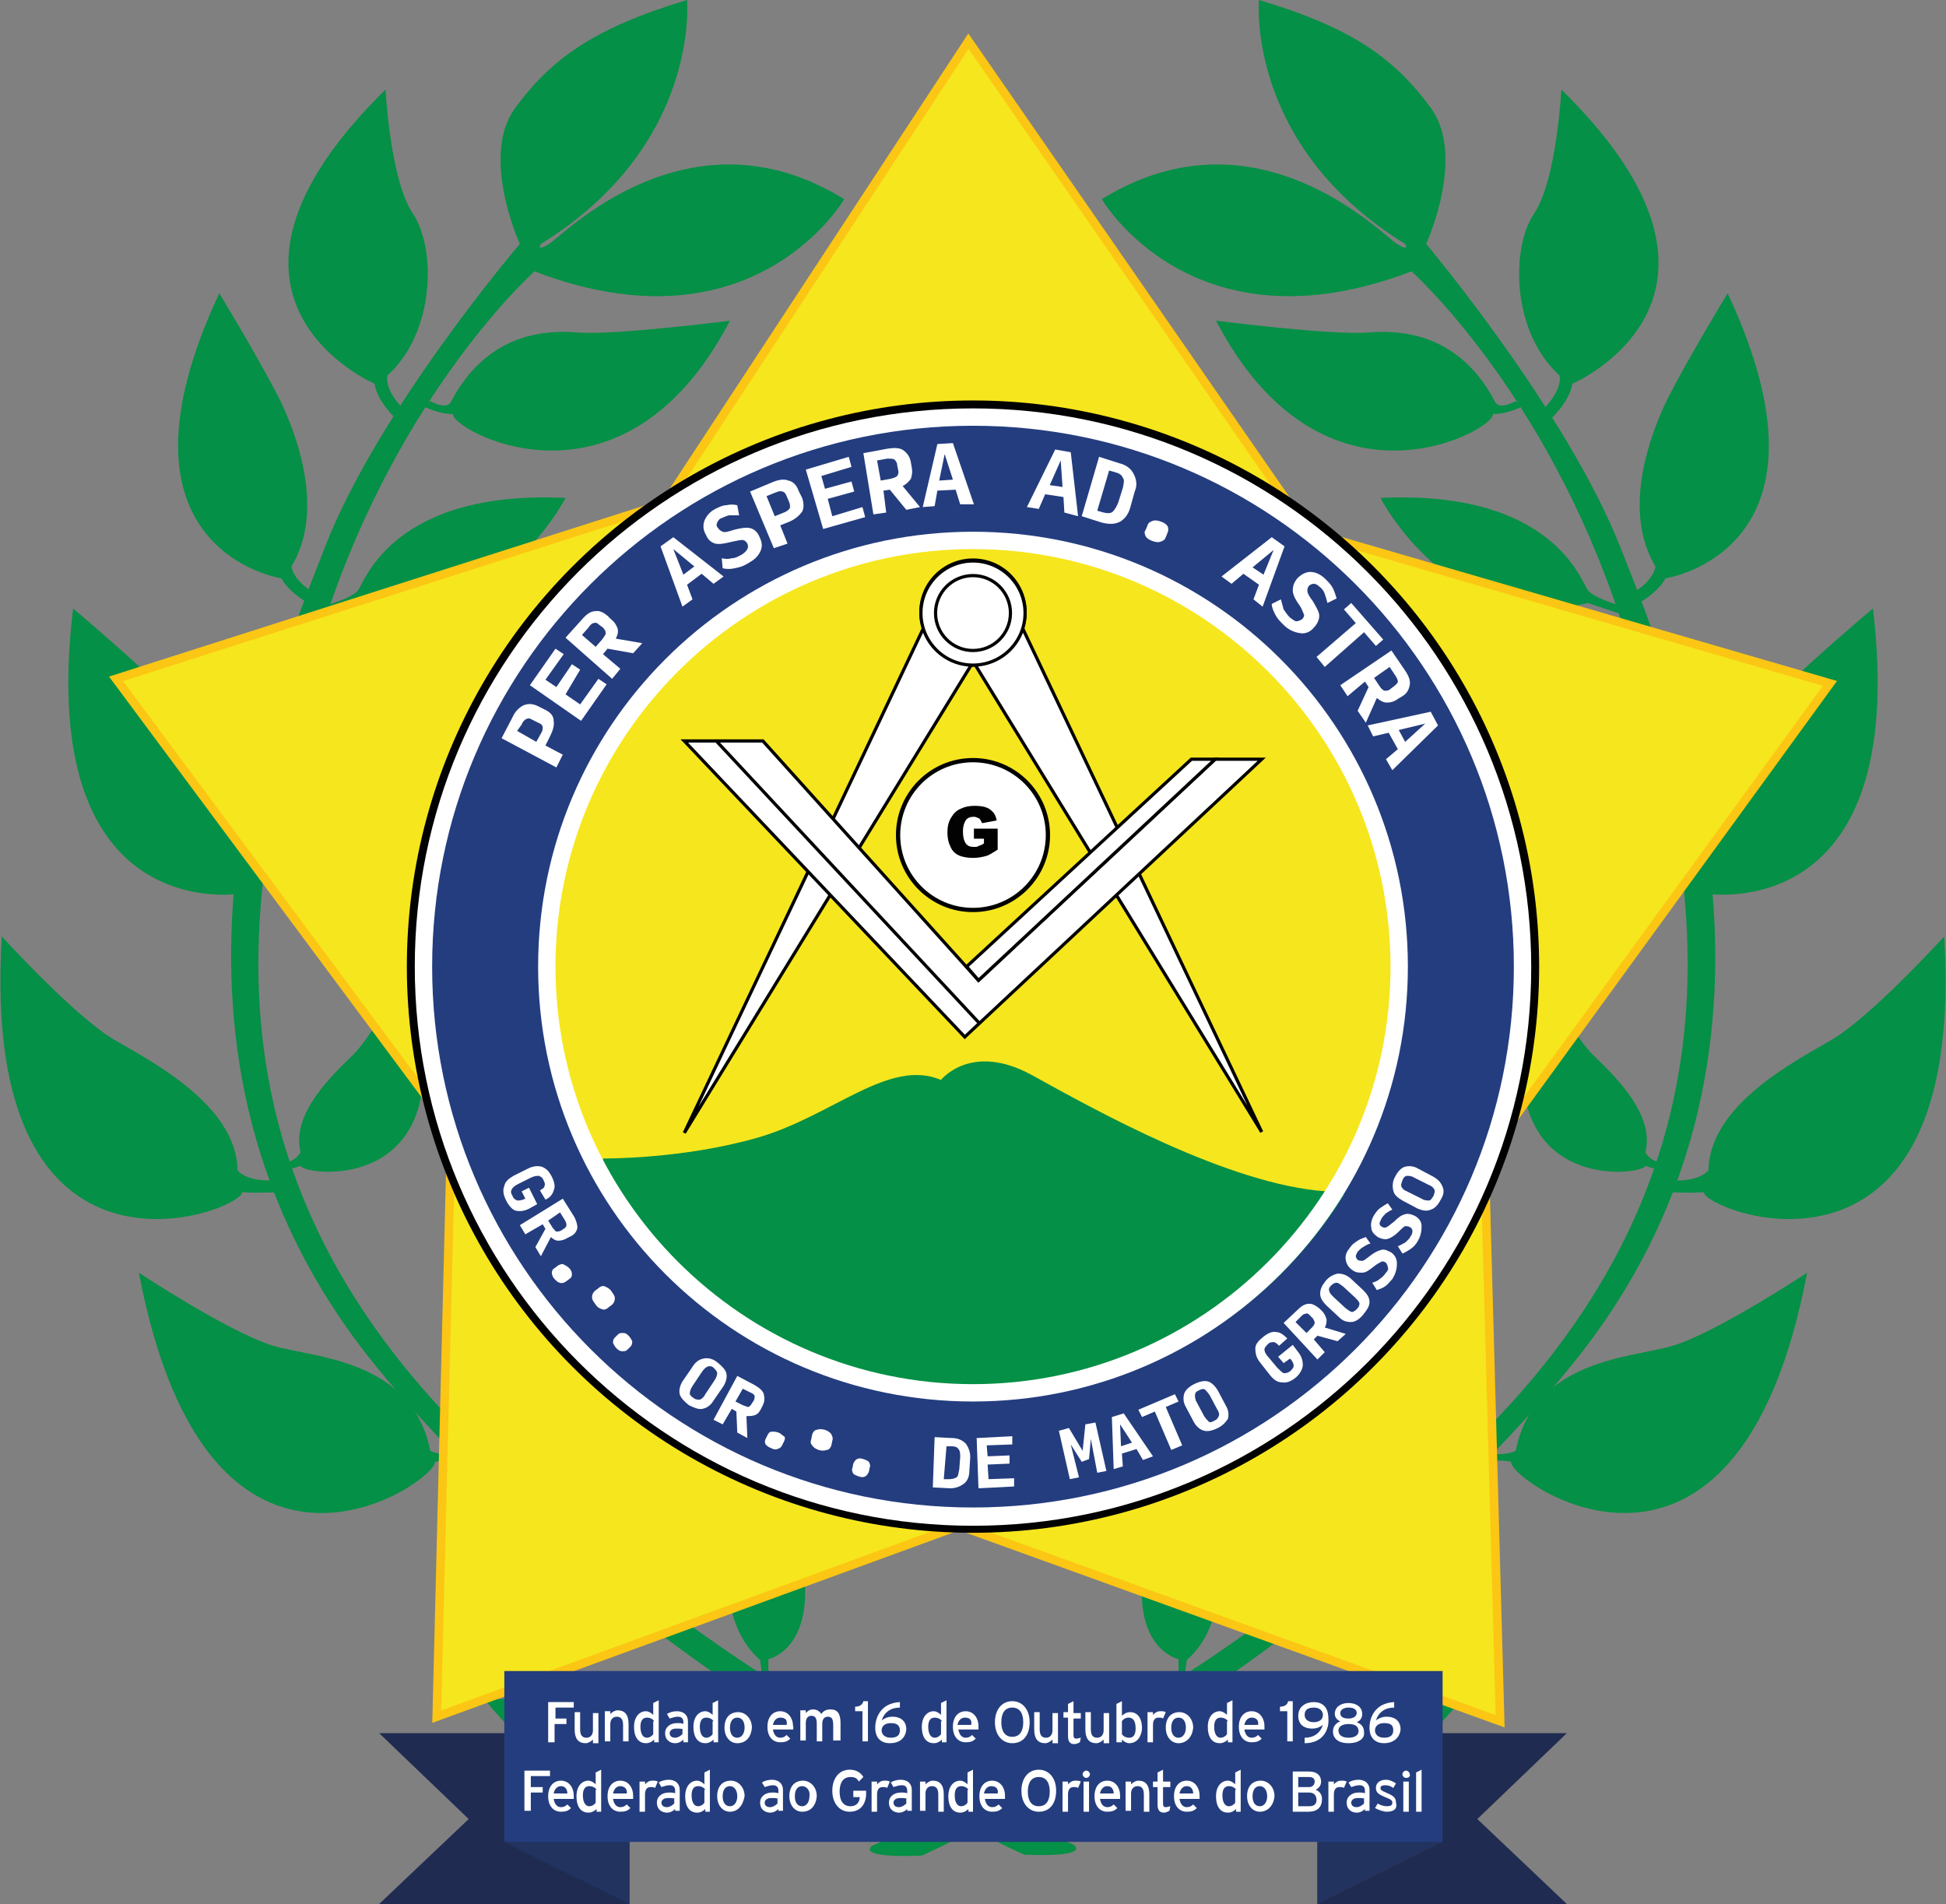 <?xml version="1.0" encoding="utf-8"?>
<!-- Generator: Adobe Illustrator 24.0.1, SVG Export Plug-In . SVG Version: 6.00 Build 0)  -->
<svg version="1.1" id="Layer_1" xmlns="http://www.w3.org/2000/svg" xmlns:xlink="http://www.w3.org/1999/xlink" x="0px" y="0px"
	 viewBox="0 0 213 208.4" style="enable-background:new 0 0 213 208.4;" xml:space="preserve">
<rect x="0" y="0" width="213" height="208.4" fill="#808080" stroke="none"/>
<style type="text/css">
	.st0{fill:#049046;}
	.st1{fill:#F6E61D;stroke:#FBC614;stroke-width:0.936;stroke-miterlimit:10;}
	.st2{fill:none;stroke:#010101;stroke-width:0.378;stroke-miterlimit:10;}
	.st3{fill:none;stroke:#010101;stroke-width:0.936;stroke-miterlimit:10;}
	.st4{fill:#FFFFFF;}
	.st5{fill:#243D7F;}
	.st6{fill:#F6E61D;}
	.st7{fill:#FFFFFF;stroke:#010101;stroke-width:0.351;stroke-miterlimit:10;}
	.st8{fill:#FFFFFF;stroke:#010101;stroke-width:0.468;stroke-miterlimit:10;}
	.st9{fill:#020202;}
	.st10{fill:#202B51;}
	.st11{fill:#22335F;}
	.st12{fill:#243D7E;}
</style>
<g>
	<g>
		<g>
			<path class="st0" d="M43.4,45.9c0,0-2.1-1.9-2.4-3.9c0,0-22-9.4,1.2-32.2c0,0,0.5,9.9,3,13.6c2.5,3.7,2.5,12.9-2.8,17.7
				c0,0-0.4,1.4,1.6,3.5L43.4,45.9z"/>
			<path class="st0" d="M34.2,66.3c0,0-2.5-1.3-3.4-3c0,0-20-3-6.8-31.2c0,0,4.2,6.9,6.5,11.4c2,4,5.1,12.4,1.4,18.5
				c0,0,0.1,1.5,2.5,2.9L34.2,66.3z"/>
			<path class="st0" d="M30.2,130.5c0,0-1.8,0.1-3.7,0c-0.1,2.1-28.8,13.2-26.3-28c0,0,7.9,8.7,12.3,11.3
				c3.9,2.3,13.4,7.1,13.5,14.3c0,0,0.9,1.2,3.7,1.1L30.2,130.5z"/>
			<path class="st0" d="M30.7,128.2c0,0,1.1-0.2,2.2-0.6c0.4,1.2,19.5,3.4,11.5-21.1c0,0-3.4,6.5-5.6,8.8c-2,2-7,6.4-5.9,10.8
				c0,0-0.3,0.9-2,1.3L30.7,128.2z"/>
			<path class="st0" d="M46.4,44.5c0,0,1.8,0.9,3.2,0.8c-0.6,1.5,18.4,12.6,30.3-10.2c0,0-12.5,1.6-16.6,1.3
				c-6.7-0.6-11.2,2.4-13.9,7.5c0,0-0.3,1.1-2.3,0L46.4,44.5z"/>
			<path class="st0" d="M51.2,160.2c0,0-1.7-0.6-3.6-0.2c0.4,2-24.7,19.8-32.4-20.7c0,0,9.8,6.5,14.7,8c4.3,1.3,15.2,1.4,17.2,11.5
				c0,0,1.4,0.8,4.1,0V160.2z"/>
			<path class="st0" d="M82.7,186.1c0.2,0-0.6,0.3-2.3,1.2c1,1.1-6.7,23.4-27.3-1.2c0,0,7.1-0.5,10.7-1.4c3.2-0.8,12-1.5,15.8,2.1
				c0,0,1.2,0,2.6-1.5L82.7,186.1z"/>
			<path class="st0" d="M26.9,103.5c0,0,1.1-4.2-0.5-5.7c0,0-22.6,3.9-18.4-31.2c0,0,7,5.9,11.1,10c3.6,3.6,9.9,11.5,8.1,19.5
				c0,0-3.4,1.5-0.3,2.1V103.5z"/>
			<path class="st0" d="M56.9,26.7c0,0-4.4-9.6-0.5-14.9S64.9,3.1,75.2,0c0,0,1.5,15.9-16,26.7c0,0-0.6,0.9,0.9,0
				c1.5-0.9,15.3-15.4,32.3-4.9c0,0-9.9,17.1-33.9,7.9c0,0-14.6,13-22.8,37.8S19.9,124.3,49,155s68.5,46.9,68.5,46.9
				s2.2,1.4-5.4,1.1c0,0-42.7-19-70.9-53.4C13,115,29.7,74.9,35.6,59.8S56.9,26.7,56.9,26.7z"/>
			<path class="st0" d="M35.6,66.3c0,0,2.9-0.8,3.6-1.7c0.7-0.9,3.8-11,22.7-10.1c0,0-7.7,15.1-22.7,11.5l-3.6,1.2V66.3z"/>
			<path class="st0" d="M84.1,184v-2.4c0,0,5.4-1.1,3.7-10.9s-5.1-12.2-5.1-12.2s-7.2,16.4,0.5,23.2l0.3,2.3H84.1z"/>
		</g>
		<g>
			<path class="st0" d="M169.7,45.9c0,0,2.1-1.9,2.4-3.9c0,0,22-9.4-1.2-32.2c0,0-0.5,9.9-3,13.6s-2.5,12.9,2.8,17.7
				c0,0,0.4,1.4-1.6,3.5L169.7,45.9z"/>
			<path class="st0" d="M178.9,66.3c0,0,2.5-1.3,3.4-3c0,0,20-3,6.8-31.2c0,0-4.2,6.9-6.5,11.4c-2,4-5.1,12.4-1.4,18.5
				c0,0-0.1,1.5-2.5,2.9L178.9,66.3z"/>
			<path class="st0" d="M182.8,130.5c0,0,1.8,0.1,3.7,0c0.1,2.1,28.8,13.2,26.3-28c0,0-7.9,8.7-12.3,11.3
				c-3.9,2.3-13.4,7.1-13.5,14.3c0,0-0.9,1.2-3.7,1.1L182.8,130.5z"/>
			<path class="st0" d="M182.3,128.2c0,0-1.1-0.2-2.2-0.6c-0.4,1.2-19.5,3.4-11.5-21.1c0,0,3.4,6.5,5.6,8.8c2,2,7,6.4,5.9,10.8
				c0,0,0.3,0.9,2,1.3L182.3,128.2z"/>
			<path class="st0" d="M166.6,44.5c0,0-1.8,0.9-3.2,0.8c0.6,1.5-18.4,12.6-30.3-10.2c0,0,12.5,1.6,16.6,1.3
				c6.7-0.6,11.2,2.4,13.9,7.5c0,0,0.3,1.1,2.3,0L166.6,44.5z"/>
			<path class="st0" d="M161.8,160.2c0,0,1.7-0.6,3.6-0.2c-0.4,2,24.7,19.8,32.4-20.7c0,0-9.8,6.5-14.7,8
				c-4.3,1.3-15.2,1.4-17.2,11.5c0,0-1.4,0.8-4.1,0V160.2z"/>
			<path class="st0" d="M130.3,186.1c-0.2,0,0.6,0.3,2.3,1.2c-1,1.1,6.7,23.4,27.3-1.2c0,0-7.1-0.5-10.7-1.4
				c-3.2-0.8-12-1.5-15.8,2.1c0,0-1.2,0-2.6-1.5L130.3,186.1z"/>
			<path class="st0" d="M186.1,103.5c0,0-1.1-4.2,0.5-5.7c0,0,22.6,3.9,18.4-31.2c0,0-7,5.9-11.1,10c-3.6,3.6-9.9,11.5-8.1,19.5
				c0,0,3.4,1.5,0.3,2.1V103.5z"/>
			<path class="st0" d="M156.1,26.7c0,0,4.4-9.6,0.5-14.9S148.2,3.1,137.8,0c0,0-1.5,15.9,16,26.7c0,0,0.6,0.9-0.9,0
				c-1.5-0.9-15.3-15.4-32.3-4.9c0,0,9.9,17.1,33.9,7.9c0,0,14.6,13,22.8,37.8c8.2,24.8,15.8,56.9-13.3,87.6s-68.5,46.9-68.5,46.9
				s-2.2,1.4,5.4,1.1c0,0,42.7-19,70.9-53.4c28.3-34.5,11.5-74.7,5.6-89.7S156.1,26.7,156.1,26.7z"/>
			<path class="st0" d="M177.4,66.3c0,0-2.9-0.8-3.6-1.7c-0.7-0.9-3.8-11-22.7-10.1c0,0,7.7,15.1,22.7,11.5l3.6,1.2V66.3z"/>
			<path class="st0" d="M129,184v-2.4c0,0-5.4-1.1-3.7-10.9c1.7-9.8,5.1-12.2,5.1-12.2s7.2,16.4-0.5,23.2l-0.3,2.3H129z"/>
		</g>
	</g>
	<polygon class="st1" points="106,4.5 143.2,58.2 200.3,74.8 162.5,126.8 164.2,188.4 105,167 47.8,187.9 49.4,123.7 12.7,74.3 
		72.8,55.1 	"/>
	<g>
		<circle class="st2" cx="106.5" cy="105.8" r="47.4"/>
		<circle class="st3" cx="106.5" cy="105.8" r="61.5"/>
		<g>
			<path class="st4" d="M106.5,47c32.4,0,58.8,26.4,58.8,58.8s-26.4,58.8-58.8,58.8s-58.8-26.4-58.8-58.8S74.1,47,106.5,47
				 M106.5,44.7c-33.8,0-61.1,27.4-61.1,61.1S72.7,167,106.5,167s61.1-27.4,61.1-61.1S140.3,44.7,106.5,44.7L106.5,44.7z"/>
		</g>
		<g>
			<path class="st5" d="M106.5,58.3c26.2,0,47.5,21.3,47.5,47.5s-21.3,47.5-47.5,47.5S59,132,59,105.8S80.3,58.3,106.5,58.3
				 M106.5,46.6c-32.7,0-59.2,26.5-59.2,59.2S73.8,165,106.5,165s59.2-26.5,59.2-59.2S139.2,46.6,106.5,46.6L106.5,46.6z"/>
		</g>
		<circle class="st6" cx="106.5" cy="105.8" r="47.4"/>
		<path class="st0" d="M106.8,153.2c17,0,31.9-8.9,40.3-22.4l-0.2-0.4h-1.7c-10.7-0.7-25.5-9-32.2-12.7c-6.7-3.7-10,0.5-10,0.5
			c-5.7-2.4-11.8,3.9-20,6.3c-8.3,2.4-17,2.3-17,2.3v2.8C74.1,143.8,89.4,153.2,106.8,153.2z"/>
		<g>
			<path class="st4" d="M106.5,60.1c25.2,0,45.7,20.5,45.7,45.7s-20.5,45.7-45.7,45.7s-45.7-20.5-45.7-45.7S81.3,60.1,106.5,60.1
				 M106.5,58.2c-26.3,0-47.6,21.3-47.6,47.6s21.3,47.6,47.6,47.6s47.6-21.3,47.6-47.6S132.8,58.2,106.5,58.2L106.5,58.2z"/>
		</g>
		<g>
			<path class="st7" d="M106.7,72.7l31.4,51.2l-26.2-55.2c0.2-0.5,0.3-1.1,0.3-1.7c0-3.1-2.5-5.7-5.7-5.7c-3.1,0-5.7,2.5-5.7,5.7
				c0,0.6,0.1,1.2,0.3,1.7L74.9,124l31.4-51.2c0.1,0,0.1,0,0.2,0S106.6,72.7,106.7,72.7z"/>
			<circle class="st7" cx="106.5" cy="67.1" r="5.7"/>
			<circle class="st7" cx="106.5" cy="67.1" r="4.1"/>
			<polygon class="st7" points="74.9,81.1 83.5,81.1 107.1,107.3 133,83.1 138.1,83.1 105.6,113.5 			"/>
			<line class="st7" x1="107.2" y1="112" x2="78.4" y2="81.1"/>
			<polygon class="st7" points="133,83.1 130.4,83.1 105.8,105.8 107.1,107.3 			"/>
			<circle class="st8" cx="106.5" cy="91.4" r="8.2"/>
			<g>
				<path class="st9" d="M106.6,91.8v-1.1h2.6V93c-0.5,0.3-0.9,0.6-1.3,0.7c-0.4,0.1-0.8,0.2-1.4,0.2c-0.6,0-1.2-0.1-1.6-0.3
					c-0.4-0.2-0.7-0.5-0.9-1c-0.2-0.4-0.3-0.9-0.3-1.5c0-0.6,0.1-1.1,0.4-1.6s0.6-0.8,1.1-1c0.4-0.2,0.9-0.3,1.5-0.3
					c0.6,0,1.1,0.1,1.3,0.2c0.3,0.1,0.5,0.3,0.7,0.5c0.2,0.2,0.3,0.5,0.4,0.9l-1.6,0.3c-0.1-0.2-0.2-0.4-0.3-0.5
					c-0.2-0.1-0.4-0.2-0.6-0.2c-0.4,0-0.7,0.1-0.9,0.4c-0.2,0.3-0.3,0.7-0.3,1.2c0,0.6,0.1,1,0.3,1.3c0.2,0.3,0.5,0.4,0.9,0.4
					c0.2,0,0.4,0,0.5-0.1c0.2-0.1,0.4-0.1,0.6-0.3v-0.5H106.6z"/>
			</g>
		</g>
	</g>
	<g>
		<g>
			<polygon class="st10" points="68.9,208.4 41.5,208.4 51.3,199.1 41.5,189.7 68.9,189.7 			"/>
			<polygon class="st11" points="68.9,208.4 55.2,201.6 68.9,201.6 			"/>
		</g>
		<g>
			<polygon class="st10" points="144.2,208.4 171.5,208.4 161.7,199.1 171.5,189.7 144.2,189.7 			"/>
			<polygon class="st11" points="144.2,208.4 157.9,201.6 144.2,201.6 			"/>
		</g>
		<rect x="55.2" y="182.9" class="st12" width="102.7" height="18.7"/>
		<g>
			<g>
				<path class="st4" d="M60.8,187v1.1H62v0.6h-1.3v2h-0.7v-4.4h2.8v0.6H60.8z"/>
				<path class="st4" d="M64.9,190.7v-0.3c-0.2,0.2-0.5,0.4-0.8,0.4c-0.8,0-1.2-0.5-1.2-1.5v-1.9h0.6v1.9c0,0.7,0.3,0.9,0.7,0.9
					c0.4,0,0.7-0.3,0.7-0.8v-1.9h0.6v3.3H64.9z"/>
				<path class="st4" d="M68.2,190.7v-1.9c0-0.7-0.3-0.9-0.7-0.9c-0.4,0-0.7,0.3-0.7,0.8v1.9h-0.6v-3.3h0.6v0.3
					c0.2-0.2,0.5-0.4,0.8-0.4c0.8,0,1.2,0.5,1.2,1.5v1.9H68.2z"/>
				<path class="st4" d="M71.6,190.7v-0.3c-0.2,0.2-0.5,0.4-0.9,0.4c-0.7,0-1.3-0.5-1.3-1.8c0-1.1,0.6-1.7,1.3-1.7
					c0.3,0,0.6,0.2,0.8,0.4v-1.3l0.6-0.3v4.6H71.6z M71.6,188.4c-0.1-0.2-0.4-0.4-0.8-0.4c-0.5,0-0.7,0.4-0.7,1
					c0,0.8,0.3,1.2,0.7,1.2c0.3,0,0.6-0.2,0.7-0.4V188.4z"/>
				<path class="st4" d="M74.8,190.7v-0.3c-0.2,0.2-0.5,0.4-0.9,0.4c-0.5,0-1.1-0.3-1.1-1.1c0-0.7,0.6-1.1,1.3-1.1
					c0.3,0,0.6,0,0.7,0.1v-0.2c0-0.4-0.2-0.6-0.6-0.6c-0.3,0-0.6,0.1-0.9,0.2l-0.3-0.5c0.3-0.2,0.7-0.3,1.1-0.3
					c0.7,0,1.2,0.4,1.2,1.1v2.3H74.8z M74.8,189.3c-0.2-0.1-0.4-0.1-0.8-0.1c-0.4,0-0.7,0.2-0.7,0.5c0,0.3,0.2,0.5,0.6,0.5
					c0.3,0,0.6-0.2,0.8-0.4V189.3z"/>
				<path class="st4" d="M78.1,190.7v-0.3c-0.2,0.2-0.5,0.4-0.9,0.4c-0.7,0-1.3-0.5-1.3-1.8c0-1.1,0.6-1.7,1.3-1.7
					c0.3,0,0.6,0.2,0.8,0.4v-1.3l0.6-0.3v4.6H78.1z M78.1,188.4c-0.1-0.2-0.4-0.4-0.8-0.4c-0.5,0-0.7,0.4-0.7,1
					c0,0.8,0.3,1.2,0.7,1.2c0.3,0,0.6-0.2,0.7-0.4V188.4z"/>
				<path class="st4" d="M80.7,190.8c-0.8,0-1.4-0.7-1.4-1.7c0-1.1,0.6-1.7,1.5-1.7c0.8,0,1.5,0.7,1.5,1.7
					C82.2,190.2,81.6,190.8,80.7,190.8z M80.7,188c-0.5,0-0.8,0.4-0.8,1.1c0,0.7,0.3,1.1,0.8,1.1c0.5,0,0.8-0.5,0.8-1.1
					C81.5,188.4,81.2,188,80.7,188z"/>
				<path class="st4" d="M86.8,189.3h-2.2c0.1,0.6,0.4,0.9,0.8,0.9c0.3,0,0.5-0.1,0.7-0.3l0.4,0.4c-0.3,0.3-0.6,0.4-1.1,0.4
					c-0.8,0-1.4-0.6-1.4-1.7c0-1.1,0.6-1.7,1.4-1.7c0.9,0,1.4,0.8,1.4,1.6C86.9,189.2,86.8,189.3,86.8,189.3z M85.4,188
					c-0.4,0-0.7,0.3-0.8,0.8h1.5C86.2,188.3,86,188,85.4,188z"/>
				<path class="st4" d="M91.2,190.7v-1.9c0-0.7-0.2-0.9-0.6-0.9c-0.4,0-0.6,0.3-0.6,0.8v1.9h-0.6v-1.9c0-0.7-0.2-0.9-0.6-0.9
					c-0.4,0-0.6,0.3-0.6,0.8v1.9h-0.6v-3.3h0.6v0.3c0.2-0.2,0.4-0.4,0.8-0.4c0.4,0,0.7,0.2,0.9,0.5c0.2-0.3,0.5-0.5,1-0.5
					c0.8,0,1.1,0.5,1.1,1.5v1.9H91.2z"/>
				<path class="st4" d="M94.4,190.7v-3.4h-0.8v-0.5c0.5,0,0.8-0.2,0.9-0.6h0.5v4.4H94.4z"/>
				<path class="st4" d="M97.4,190.8c-0.9,0-1.6-0.5-1.6-1.7c0-1.1,0.6-2.7,2.7-2.8v0.6c-1,0-1.7,0.5-2,1.4c0.3-0.2,0.6-0.4,1.2-0.4
					c0.8,0,1.5,0.4,1.5,1.4C99.1,190.3,98.4,190.8,97.4,190.8z M97.5,188.6c-0.6,0-1,0.3-1,0.8c0,0.4,0.3,0.8,1,0.8
					c0.7,0,1-0.3,1-0.8C98.5,188.8,98.1,188.6,97.5,188.6z"/>
				<path class="st4" d="M103.1,190.7v-0.3c-0.2,0.2-0.5,0.4-0.9,0.4c-0.7,0-1.3-0.5-1.3-1.8c0-1.1,0.6-1.7,1.3-1.7
					c0.3,0,0.6,0.2,0.8,0.4v-1.3l0.6-0.3v4.6H103.1z M103.1,188.4c-0.1-0.2-0.4-0.4-0.8-0.4c-0.5,0-0.7,0.4-0.7,1
					c0,0.8,0.3,1.2,0.7,1.2c0.3,0,0.6-0.2,0.7-0.4V188.4z"/>
				<path class="st4" d="M107.1,189.3h-2.2c0.1,0.6,0.4,0.9,0.8,0.9c0.3,0,0.5-0.1,0.7-0.3l0.4,0.4c-0.3,0.3-0.6,0.4-1.1,0.4
					c-0.8,0-1.4-0.6-1.4-1.7c0-1.1,0.6-1.7,1.4-1.7c0.9,0,1.4,0.8,1.4,1.6C107.1,189.2,107.1,189.3,107.1,189.3z M105.6,188
					c-0.4,0-0.7,0.3-0.8,0.8h1.5C106.4,188.3,106.2,188,105.6,188z"/>
				<path class="st4" d="M110.8,190.8c-1.1,0-1.9-0.9-1.9-2.3c0-1.3,0.7-2.3,1.9-2.3c1.1,0,1.9,0.9,1.9,2.3
					C112.7,189.9,112,190.8,110.8,190.8z M110.8,186.9c-0.8,0-1.2,0.6-1.2,1.6s0.4,1.6,1.2,1.6c0.8,0,1.2-0.6,1.2-1.6
					S111.6,186.9,110.8,186.9z"/>
				<path class="st4" d="M115.2,190.7v-0.3c-0.2,0.2-0.5,0.4-0.8,0.4c-0.8,0-1.2-0.5-1.2-1.5v-1.9h0.6v1.9c0,0.7,0.3,0.9,0.7,0.9
					c0.4,0,0.7-0.3,0.7-0.8v-1.9h0.6v3.3H115.2z"/>
				<path class="st4" d="M118.2,190.7c-0.2,0.1-0.4,0.2-0.6,0.2c-0.5,0-0.7-0.3-0.7-0.9V188h-0.5v-0.6h0.5v-0.9l0.6-0.3v1.3h0.8v0.6
					h-0.8v1.8c0,0.3,0.1,0.4,0.3,0.4c0.2,0,0.4-0.1,0.5-0.1L118.2,190.7z"/>
				<path class="st4" d="M120.8,190.7v-0.3c-0.2,0.2-0.5,0.4-0.8,0.4c-0.8,0-1.2-0.5-1.2-1.5v-1.9h0.6v1.9c0,0.7,0.3,0.9,0.7,0.9
					c0.4,0,0.7-0.3,0.7-0.8v-1.9h0.6v3.3H120.8z"/>
				<path class="st4" d="M123.6,190.8c-0.3,0-0.6-0.2-0.8-0.4v0.3h-0.6v-4.2l0.6-0.3v1.6c0.2-0.2,0.5-0.4,0.9-0.4
					c0.7,0,1.3,0.5,1.3,1.8C124.9,190.3,124.3,190.8,123.6,190.8z M123.5,188c-0.3,0-0.6,0.2-0.7,0.4v1.4c0.1,0.2,0.4,0.4,0.8,0.4
					c0.5,0,0.7-0.4,0.7-1C124.3,188.3,124,188,123.5,188z"/>
				<path class="st4" d="M127.3,188.1c-0.1-0.1-0.3-0.1-0.5-0.1c-0.4,0-0.6,0.3-0.6,0.8v1.9h-0.6v-3.3h0.6v0.3
					c0.2-0.2,0.4-0.4,0.8-0.4c0.3,0,0.4,0,0.6,0.1L127.3,188.1z"/>
				<path class="st4" d="M129,190.8c-0.8,0-1.4-0.7-1.4-1.7c0-1.1,0.6-1.7,1.5-1.7c0.8,0,1.5,0.7,1.5,1.7
					C130.5,190.2,129.8,190.8,129,190.8z M129,188c-0.5,0-0.8,0.4-0.8,1.1c0,0.7,0.3,1.1,0.8,1.1c0.5,0,0.8-0.5,0.8-1.1
					C129.8,188.4,129.5,188,129,188z"/>
				<path class="st4" d="M134.4,190.7v-0.3c-0.2,0.2-0.5,0.4-0.9,0.4c-0.7,0-1.3-0.5-1.3-1.8c0-1.1,0.6-1.7,1.3-1.7
					c0.3,0,0.6,0.2,0.8,0.4v-1.3l0.6-0.3v4.6H134.4z M134.4,188.4c-0.1-0.2-0.4-0.4-0.8-0.4c-0.5,0-0.7,0.4-0.7,1
					c0,0.8,0.3,1.2,0.7,1.2c0.3,0,0.6-0.2,0.7-0.4V188.4z"/>
				<path class="st4" d="M138.4,189.3h-2.2c0.1,0.6,0.4,0.9,0.8,0.9c0.3,0,0.5-0.1,0.7-0.3l0.4,0.4c-0.3,0.3-0.6,0.4-1.1,0.4
					c-0.8,0-1.4-0.6-1.4-1.7c0-1.1,0.6-1.7,1.4-1.7c0.9,0,1.4,0.8,1.4,1.6C138.4,189.2,138.4,189.3,138.4,189.3z M137,188
					c-0.4,0-0.7,0.3-0.8,0.8h1.5C137.8,188.3,137.5,188,137,188z"/>
				<path class="st4" d="M140.9,190.7v-3.4h-0.8v-0.5c0.5,0,0.8-0.2,0.9-0.6h0.5v4.4H140.9z"/>
				<path class="st4" d="M142.8,190.8v-0.6c1,0,1.7-0.5,2-1.4c-0.3,0.2-0.6,0.4-1.2,0.4c-0.8,0-1.5-0.4-1.5-1.4c0-1,0.8-1.5,1.7-1.5
					c0.9,0,1.6,0.5,1.6,1.8C145.5,189.2,144.9,190.8,142.8,190.8z M143.8,186.9c-0.7,0-1,0.3-1,0.8c0,0.5,0.4,0.8,1,0.8
					c0.6,0,1-0.3,1-0.8C144.8,187.3,144.5,186.9,143.8,186.9z"/>
				<path class="st4" d="M147.6,190.8c-1.1,0-1.7-0.5-1.7-1.3c0-0.5,0.3-0.9,0.8-1.1c-0.5-0.2-0.6-0.6-0.6-0.8
					c0-0.8,0.7-1.2,1.5-1.2c0.8,0,1.5,0.4,1.5,1.2c0,0.3-0.1,0.7-0.6,0.9c0.5,0.2,0.8,0.5,0.8,1.1
					C149.4,190.3,148.7,190.8,147.6,190.8z M147.6,188.7c-0.7,0-1.1,0.3-1.1,0.7c0,0.5,0.4,0.8,1.1,0.8c0.7,0,1.1-0.3,1.1-0.7
					C148.7,189,148.4,188.7,147.6,188.7z M147.6,186.9c-0.6,0-0.9,0.3-0.9,0.6c0,0.4,0.3,0.6,0.9,0.6c0.6,0,0.9-0.3,0.9-0.6
					C148.5,187.2,148.3,186.9,147.6,186.9z"/>
				<path class="st4" d="M151.5,190.8c-0.9,0-1.6-0.5-1.6-1.7c0-1.1,0.6-2.7,2.7-2.8v0.6c-1,0-1.7,0.5-2,1.4
					c0.3-0.2,0.6-0.4,1.2-0.4c0.8,0,1.5,0.4,1.5,1.4C153.2,190.3,152.4,190.8,151.5,190.8z M151.5,188.6c-0.6,0-1,0.3-1,0.8
					c0,0.4,0.3,0.8,1,0.8c0.7,0,1-0.3,1-0.8C152.5,188.8,152.2,188.6,151.5,188.6z"/>
				<path class="st4" d="M58.1,194.5v1.1h1.3v0.6h-1.3v2h-0.7v-4.4h2.8v0.6H58.1z"/>
				<path class="st4" d="M62.8,196.9h-2.2c0.1,0.6,0.4,0.9,0.8,0.9c0.3,0,0.5-0.1,0.7-0.3l0.4,0.4c-0.3,0.3-0.6,0.4-1.1,0.4
					c-0.8,0-1.4-0.6-1.4-1.7c0-1.1,0.6-1.7,1.4-1.7c0.9,0,1.4,0.8,1.4,1.6C62.8,196.7,62.8,196.8,62.8,196.9z M61.4,195.5
					c-0.4,0-0.7,0.3-0.8,0.8h1.5C62.1,195.9,61.9,195.5,61.4,195.5z"/>
				<path class="st4" d="M65.3,198.3V198c-0.2,0.2-0.5,0.4-0.9,0.4c-0.7,0-1.3-0.5-1.3-1.8c0-1.1,0.6-1.7,1.3-1.7
					c0.3,0,0.6,0.2,0.8,0.4V194l0.6-0.3v4.6H65.3z M65.3,195.9c-0.1-0.2-0.4-0.4-0.8-0.4c-0.5,0-0.7,0.4-0.7,1
					c0,0.8,0.3,1.2,0.7,1.2c0.3,0,0.6-0.2,0.7-0.4V195.9z"/>
				<path class="st4" d="M69.3,196.9h-2.2c0.1,0.6,0.4,0.9,0.8,0.9c0.3,0,0.5-0.1,0.7-0.3l0.4,0.4c-0.3,0.3-0.6,0.4-1.1,0.4
					c-0.8,0-1.4-0.6-1.4-1.7c0-1.1,0.6-1.7,1.4-1.7c0.9,0,1.4,0.8,1.4,1.6C69.3,196.7,69.3,196.8,69.3,196.9z M67.9,195.5
					c-0.4,0-0.7,0.3-0.8,0.8h1.5C68.7,195.9,68.4,195.5,67.9,195.5z"/>
				<path class="st4" d="M71.7,195.7c-0.1-0.1-0.3-0.1-0.5-0.1c-0.4,0-0.6,0.3-0.6,0.8v1.9h-0.6V195h0.6v0.3
					c0.2-0.2,0.4-0.4,0.8-0.4c0.3,0,0.4,0,0.6,0.1L71.7,195.7z"/>
				<path class="st4" d="M73.9,198.3v-0.3c-0.2,0.2-0.5,0.4-0.9,0.4c-0.5,0-1.1-0.3-1.1-1.1c0-0.7,0.6-1.1,1.3-1.1
					c0.3,0,0.6,0,0.7,0.1V196c0-0.4-0.2-0.6-0.6-0.6c-0.3,0-0.6,0.1-0.9,0.2l-0.3-0.5c0.3-0.2,0.7-0.3,1.1-0.3
					c0.7,0,1.2,0.4,1.2,1.1v2.3H73.9z M73.9,196.9c-0.2-0.1-0.4-0.1-0.8-0.1c-0.4,0-0.7,0.2-0.7,0.5c0,0.3,0.2,0.5,0.6,0.5
					c0.3,0,0.6-0.2,0.8-0.4V196.9z"/>
				<path class="st4" d="M77.2,198.3V198c-0.2,0.2-0.5,0.4-0.9,0.4c-0.7,0-1.3-0.5-1.3-1.8c0-1.1,0.6-1.7,1.3-1.7
					c0.3,0,0.6,0.2,0.8,0.4V194l0.6-0.3v4.6H77.2z M77.2,195.9c-0.1-0.2-0.4-0.4-0.8-0.4c-0.5,0-0.7,0.4-0.7,1
					c0,0.8,0.3,1.2,0.7,1.2c0.3,0,0.6-0.2,0.7-0.4V195.9z"/>
				<path class="st4" d="M79.9,198.3c-0.8,0-1.4-0.7-1.4-1.7c0-1.1,0.6-1.7,1.5-1.7c0.8,0,1.5,0.7,1.5,1.7
					C81.3,197.7,80.7,198.3,79.9,198.3z M79.9,195.5c-0.5,0-0.8,0.4-0.8,1.1c0,0.7,0.3,1.1,0.8,1.1c0.5,0,0.8-0.5,0.8-1.1
					C80.7,196,80.4,195.5,79.9,195.5z"/>
				<path class="st4" d="M85.2,198.3v-0.3c-0.2,0.2-0.5,0.4-0.9,0.4c-0.5,0-1.1-0.3-1.1-1.1c0-0.7,0.6-1.1,1.3-1.1
					c0.3,0,0.6,0,0.7,0.1V196c0-0.4-0.2-0.6-0.6-0.6c-0.3,0-0.6,0.1-0.9,0.2l-0.3-0.5c0.3-0.2,0.7-0.3,1.1-0.3
					c0.7,0,1.2,0.4,1.2,1.1v2.3H85.2z M85.2,196.9c-0.2-0.1-0.4-0.1-0.8-0.1c-0.4,0-0.7,0.2-0.7,0.5c0,0.3,0.2,0.5,0.6,0.5
					c0.3,0,0.6-0.2,0.8-0.4V196.9z"/>
				<path class="st4" d="M87.8,198.3c-0.8,0-1.4-0.7-1.4-1.7c0-1.1,0.6-1.7,1.5-1.7c0.8,0,1.5,0.7,1.5,1.7
					C89.3,197.7,88.7,198.3,87.8,198.3z M87.8,195.5c-0.5,0-0.8,0.4-0.8,1.1c0,0.7,0.3,1.1,0.8,1.1s0.8-0.5,0.8-1.1
					C88.7,196,88.3,195.5,87.8,195.5z"/>
				<path class="st4" d="M93,198.3c-1.1,0-1.9-0.9-1.9-2.3c0-1.3,0.7-2.3,1.9-2.3c0.7,0,1.2,0.3,1.5,0.8L94,195
					c-0.2-0.4-0.5-0.5-0.9-0.5c-0.8,0-1.2,0.6-1.2,1.6s0.4,1.6,1.2,1.6c0.7,0,1-0.5,1-1v0h-0.7V196h1.4v0.5
					C94.7,197.7,94,198.3,93,198.3z"/>
				<path class="st4" d="M97.1,195.7c-0.1-0.1-0.3-0.1-0.5-0.1c-0.4,0-0.6,0.3-0.6,0.8v1.9h-0.6V195h0.6v0.3
					c0.2-0.2,0.4-0.4,0.8-0.4c0.3,0,0.4,0,0.6,0.1L97.1,195.7z"/>
				<path class="st4" d="M99.3,198.3v-0.3c-0.2,0.2-0.5,0.4-0.9,0.4c-0.5,0-1.1-0.3-1.1-1.1c0-0.7,0.6-1.1,1.3-1.1
					c0.3,0,0.6,0,0.7,0.1V196c0-0.4-0.2-0.6-0.6-0.6c-0.3,0-0.6,0.1-0.9,0.2l-0.3-0.5c0.3-0.2,0.7-0.3,1.1-0.3
					c0.7,0,1.2,0.4,1.2,1.1v2.3H99.3z M99.3,196.9c-0.2-0.1-0.4-0.1-0.8-0.1c-0.4,0-0.7,0.2-0.7,0.5c0,0.3,0.2,0.5,0.6,0.5
					c0.3,0,0.6-0.2,0.8-0.4V196.9z"/>
				<path class="st4" d="M102.7,198.3v-1.9c0-0.7-0.3-0.9-0.7-0.9c-0.4,0-0.7,0.3-0.7,0.8v1.9h-0.6V195h0.6v0.3
					c0.2-0.2,0.5-0.4,0.8-0.4c0.8,0,1.2,0.5,1.2,1.5v1.9H102.7z"/>
				<path class="st4" d="M106,198.3V198c-0.2,0.2-0.5,0.4-0.9,0.4c-0.7,0-1.3-0.5-1.3-1.8c0-1.1,0.6-1.7,1.3-1.7
					c0.3,0,0.6,0.2,0.8,0.4V194l0.6-0.3v4.6H106z M106,195.9c-0.1-0.2-0.4-0.4-0.8-0.4c-0.5,0-0.7,0.4-0.7,1c0,0.8,0.3,1.2,0.7,1.2
					c0.3,0,0.6-0.2,0.7-0.4V195.9z"/>
				<path class="st4" d="M110,196.9h-2.2c0.1,0.6,0.4,0.9,0.8,0.9c0.3,0,0.5-0.1,0.7-0.3l0.4,0.4c-0.3,0.3-0.6,0.4-1.1,0.4
					c-0.8,0-1.4-0.6-1.4-1.7c0-1.1,0.6-1.7,1.4-1.7c0.9,0,1.4,0.8,1.4,1.6C110,196.7,110,196.8,110,196.9z M108.5,195.5
					c-0.4,0-0.7,0.3-0.8,0.8h1.5C109.3,195.9,109.1,195.5,108.5,195.5z"/>
				<path class="st4" d="M113.7,198.3c-1.1,0-1.9-0.9-1.9-2.3c0-1.3,0.7-2.3,1.9-2.3c1.1,0,1.9,0.9,1.9,2.3
					C115.6,197.4,114.9,198.3,113.7,198.3z M113.7,194.5c-0.8,0-1.2,0.6-1.2,1.6s0.4,1.6,1.2,1.6c0.8,0,1.2-0.6,1.2-1.6
					S114.5,194.5,113.7,194.5z"/>
				<path class="st4" d="M118,195.7c-0.1-0.1-0.3-0.1-0.5-0.1c-0.4,0-0.6,0.3-0.6,0.8v1.9h-0.6V195h0.6v0.3c0.2-0.2,0.4-0.4,0.8-0.4
					c0.3,0,0.4,0,0.6,0.1L118,195.7z"/>
				<path class="st4" d="M118.9,194.6c-0.2,0-0.4-0.2-0.4-0.4c0-0.2,0.2-0.4,0.4-0.4c0.2,0,0.4,0.2,0.4,0.4
					C119.3,194.4,119.1,194.6,118.9,194.6z M118.6,198.3V195h0.6v3.3H118.6z"/>
				<path class="st4" d="M122.6,196.9h-2.2c0.1,0.6,0.4,0.9,0.8,0.9c0.3,0,0.5-0.1,0.7-0.3l0.4,0.4c-0.3,0.3-0.6,0.4-1.1,0.4
					c-0.8,0-1.4-0.6-1.4-1.7c0-1.1,0.6-1.7,1.4-1.7c0.9,0,1.4,0.8,1.4,1.6C122.6,196.7,122.6,196.8,122.6,196.9z M121.2,195.5
					c-0.4,0-0.7,0.3-0.8,0.8h1.5C121.9,195.9,121.7,195.5,121.2,195.5z"/>
				<path class="st4" d="M125.2,198.3v-1.9c0-0.7-0.3-0.9-0.7-0.9c-0.4,0-0.7,0.3-0.7,0.8v1.9h-0.6V195h0.6v0.3
					c0.2-0.2,0.5-0.4,0.8-0.4c0.8,0,1.2,0.5,1.2,1.5v1.9H125.2z"/>
				<path class="st4" d="M128,198.2c-0.2,0.1-0.4,0.2-0.6,0.2c-0.5,0-0.7-0.3-0.7-0.9v-1.9h-0.5V195h0.5V194l0.6-0.3v1.3h0.8v0.6
					h-0.8v1.8c0,0.3,0.1,0.4,0.3,0.4c0.2,0,0.4-0.1,0.5-0.1L128,198.2z"/>
				<path class="st4" d="M131.3,196.9h-2.2c0.1,0.6,0.4,0.9,0.8,0.9c0.3,0,0.5-0.1,0.7-0.3l0.4,0.4c-0.3,0.3-0.6,0.4-1.1,0.4
					c-0.8,0-1.4-0.6-1.4-1.7c0-1.1,0.6-1.7,1.4-1.7c0.9,0,1.4,0.8,1.4,1.6C131.3,196.7,131.3,196.8,131.3,196.9z M129.9,195.5
					c-0.4,0-0.7,0.3-0.8,0.8h1.5C130.6,195.9,130.4,195.5,129.9,195.5z"/>
				<path class="st4" d="M135.3,198.3V198c-0.2,0.2-0.5,0.4-0.9,0.4c-0.7,0-1.3-0.5-1.3-1.8c0-1.1,0.6-1.7,1.3-1.7
					c0.3,0,0.6,0.2,0.8,0.4V194l0.6-0.3v4.6H135.3z M135.3,195.9c-0.1-0.2-0.4-0.4-0.8-0.4c-0.5,0-0.7,0.4-0.7,1
					c0,0.8,0.3,1.2,0.7,1.2c0.3,0,0.6-0.2,0.7-0.4V195.9z"/>
				<path class="st4" d="M137.9,198.3c-0.8,0-1.4-0.7-1.4-1.7c0-1.1,0.6-1.7,1.5-1.7c0.8,0,1.5,0.7,1.5,1.7
					C139.4,197.7,138.7,198.3,137.9,198.3z M137.9,195.5c-0.5,0-0.8,0.4-0.8,1.1c0,0.7,0.3,1.1,0.8,1.1c0.5,0,0.8-0.5,0.8-1.1
					C138.7,196,138.4,195.5,137.9,195.5z"/>
				<path class="st4" d="M143.2,198.3h-1.7v-4.4h1.8c0.8,0,1.3,0.4,1.3,1.1c0,0.4-0.2,0.7-0.6,0.9c0.3,0.1,0.7,0.4,0.7,1
					C144.7,197.8,144.2,198.3,143.2,198.3z M143.3,194.5h-1.2v1.1h1.2c0.4,0,0.6-0.3,0.6-0.6C143.9,194.7,143.7,194.5,143.3,194.5z
					 M143.3,196.2h-1.2v1.5h1.2c0.6,0,0.8-0.3,0.8-0.7C144.1,196.5,143.8,196.2,143.3,196.2z"/>
				<path class="st4" d="M147.1,195.7c-0.1-0.1-0.3-0.1-0.5-0.1c-0.4,0-0.6,0.3-0.6,0.8v1.9h-0.6V195h0.6v0.3
					c0.2-0.2,0.4-0.4,0.8-0.4c0.3,0,0.4,0,0.6,0.1L147.1,195.7z"/>
				<path class="st4" d="M149.4,198.3v-0.3c-0.2,0.2-0.5,0.4-0.9,0.4c-0.5,0-1.1-0.3-1.1-1.1c0-0.7,0.6-1.1,1.3-1.1
					c0.3,0,0.6,0,0.7,0.1V196c0-0.4-0.2-0.6-0.6-0.6c-0.3,0-0.6,0.1-0.9,0.2l-0.3-0.5c0.3-0.2,0.7-0.3,1.1-0.3
					c0.7,0,1.2,0.4,1.2,1.1v2.3H149.4z M149.4,196.9c-0.2-0.1-0.4-0.1-0.8-0.1c-0.4,0-0.7,0.2-0.7,0.5c0,0.3,0.2,0.5,0.6,0.5
					c0.3,0,0.6-0.2,0.8-0.4V196.9z"/>
				<path class="st4" d="M151.8,198.3c-0.4,0-0.9-0.2-1.3-0.4l0.3-0.5c0.3,0.2,0.7,0.3,1,0.3c0.4,0,0.6-0.1,0.6-0.4
					c0-0.3-0.3-0.4-0.8-0.6c-0.7-0.3-1-0.5-1-1c0-0.6,0.5-0.9,1.1-0.9c0.4,0,0.8,0.2,1.1,0.4l-0.3,0.5c-0.3-0.2-0.5-0.3-0.9-0.3
					c-0.3,0-0.5,0.1-0.5,0.3c0,0.2,0.1,0.3,0.6,0.5c0.7,0.3,1.1,0.5,1.1,1.1C153,198.1,152.4,198.3,151.8,198.3z"/>
				<path class="st4" d="M153.9,194.6c-0.2,0-0.4-0.2-0.4-0.4c0-0.2,0.2-0.4,0.4-0.4c0.2,0,0.4,0.2,0.4,0.4
					C154.4,194.4,154.2,194.6,153.9,194.6z M153.6,198.3V195h0.6v3.3H153.6z"/>
				<path class="st4" d="M155,198.3V194l0.6-0.3v4.6H155z"/>
			</g>
		</g>
	</g>
	<g>
		<g>
			<path class="st4" d="M60.9,84l-6-3.2l1.2-2.3c0.3-0.7,0.8-1.1,1.2-1.3c0.5-0.2,1-0.2,1.6,0.1l0.8,0.4c0.6,0.3,0.9,0.7,0.9,1.2
				c0.1,0.5-0.1,1.1-0.4,1.7l-0.5,1l1.9,1L60.9,84z M58.7,81.2l0.5-0.9c0.2-0.3,0.2-0.5,0.2-0.7c0-0.2-0.2-0.4-0.5-0.5l-0.6-0.3
				c-0.3-0.2-0.5-0.2-0.7-0.1c-0.2,0.1-0.4,0.3-0.5,0.6L56.6,80L58.7,81.2z"/>
			<path class="st4" d="M63.6,78.9l-5.6-3.9l2.8-4l0.9,0.6l-2,2.8l1.2,0.8l1.7-2.5l0.9,0.6L61.9,76l1.6,1.1l2-2.8l0.9,0.6L63.6,78.9
				z"/>
			<path class="st4" d="M67.9,73.2l-0.9,1.1l-5.1-4.5l1.8-2c0.5-0.6,1-0.9,1.4-0.9c0.5-0.1,0.9,0.1,1.4,0.5l0.4,0.4
				c0.4,0.3,0.6,0.7,0.7,1c0.1,0.4,0,0.7-0.2,1.1l2.9,0.5l-1,1.1L66.5,71L66,71.6L67.9,73.2z M65.2,70.8l0.7-0.8
				c0.2-0.3,0.4-0.5,0.4-0.7c0-0.2-0.1-0.4-0.3-0.6l-0.4-0.3c-0.2-0.2-0.4-0.3-0.6-0.2c-0.2,0-0.4,0.2-0.6,0.5l-0.7,0.8L65.2,70.8z"
				/>
			<path class="st4" d="M78.1,63.9l-1.3-1.1L75.2,64l0.6,1.6l-1.1,0.8l-2.4-6.6l1.4-1l5.5,4.3L78.1,63.9z M76,62l-2.3-1.9l1.1,2.8
				L76,62z"/>
			<path class="st4" d="M81.8,61.7c-0.5,0.3-0.9,0.4-1.4,0.5c-0.4,0.1-0.9,0.1-1.3,0l-0.1-1.1c0.4,0.1,0.8,0.1,1.1,0
				c0.4,0,0.7-0.2,1.1-0.4c0.3-0.2,0.5-0.4,0.6-0.6c0.1-0.2,0.1-0.4,0-0.6c-0.1-0.2-0.3-0.4-0.6-0.4c-0.2,0-0.6,0.1-1.1,0.2
				c-0.8,0.2-1.4,0.3-1.8,0.2c-0.4-0.1-0.8-0.4-1-0.9c-0.3-0.5-0.4-1-0.2-1.6c0.2-0.5,0.6-1,1.2-1.3c0.4-0.2,0.8-0.4,1.2-0.4
				c0.4-0.1,0.8-0.1,1.2,0l0.2,1.1c-0.4,0-0.7,0-1,0c-0.3,0-0.6,0.2-0.9,0.3c-0.3,0.1-0.4,0.3-0.5,0.5s-0.1,0.4,0.1,0.6
				c0.1,0.2,0.3,0.3,0.5,0.4s0.6,0,1.2-0.2c0.8-0.2,1.3-0.3,1.8-0.2c0.4,0.1,0.8,0.4,1,0.9c0.3,0.6,0.4,1.1,0.1,1.7
				S82.5,61.3,81.8,61.7z"/>
			<path class="st4" d="M84.7,60l-2.6-6.2l2.4-1c0.7-0.3,1.3-0.4,1.8-0.2c0.5,0.1,0.9,0.5,1.1,1.1l0.4,0.8c0.2,0.6,0.2,1.1,0,1.5
				c-0.3,0.4-0.7,0.8-1.4,1.1l-1,0.4l0.8,2L84.7,60z M84.8,56.5l1-0.4c0.3-0.1,0.5-0.3,0.6-0.4s0.1-0.4,0-0.7l-0.3-0.7
				c-0.1-0.3-0.3-0.5-0.5-0.5c-0.2-0.1-0.4,0-0.7,0.1l-1,0.4L84.8,56.5z"/>
			<path class="st4" d="M90.1,57.9l-1.9-6.5l4.7-1.4l0.3,1.1l-3.3,1l0.4,1.4l2.9-0.8l0.3,1.1l-2.9,0.8l0.5,1.9l3.3-1l0.3,1.1
				L90.1,57.9z"/>
			<path class="st4" d="M97,56.1l-1.4,0.2l-1.1-6.7l2.7-0.5c0.7-0.1,1.3-0.1,1.7,0.2c0.4,0.3,0.7,0.7,0.8,1.3l0.1,0.6
				c0.1,0.5,0,0.9-0.1,1.2c-0.2,0.3-0.5,0.6-0.9,0.8l1.9,2.3l-1.5,0.3l-1.8-2.2l-0.7,0.1L97,56.1z M96.4,52.6l1.1-0.2
				c0.4-0.1,0.6-0.2,0.7-0.3c0.1-0.1,0.2-0.4,0.1-0.7l-0.1-0.5c0-0.3-0.2-0.5-0.3-0.6s-0.4-0.1-0.8-0.1l-1.1,0.2L96.4,52.6z"/>
			<path class="st4" d="M105.1,55.2l-0.5-1.6l-2,0.1l-0.3,1.7l-1.3,0.1l1.6-6.9l1.7-0.1l2.3,6.7L105.1,55.2z M104.3,52.5l-0.9-2.8
				l-0.6,2.9L104.3,52.5z"/>
			<path class="st4" d="M116.5,56.1l-0.1-1.7l-2-0.3l-0.7,1.6l-1.3-0.2l3.1-6.3l1.7,0.3l0.8,7L116.5,56.1z M116.3,53.3l-0.2-2.9
				l-1.2,2.7L116.3,53.3z"/>
			<path class="st4" d="M118.4,56.5l1.9-6.5l2.2,0.7c0.8,0.2,1.3,0.6,1.6,1.2s0.4,1.2,0.1,1.9l-0.5,1.8c-0.2,0.7-0.6,1.2-1.1,1.5
				c-0.6,0.3-1.2,0.3-2,0.1L118.4,56.5z M120.1,55.9l0.7,0.2c0.4,0.1,0.8,0.1,1-0.1c0.2-0.2,0.4-0.5,0.6-1l0.5-1.6
				c0.1-0.5,0.2-0.9,0-1.1c-0.1-0.3-0.4-0.5-0.8-0.6l-0.7-0.2L120.1,55.9z"/>
			<path class="st4" d="M126.1,59.2c-0.3-0.1-0.6-0.3-0.7-0.5s-0.2-0.5,0-0.7l0.2-0.5c0.1-0.3,0.3-0.4,0.6-0.5s0.6,0,0.9,0.1
				c0.3,0.1,0.6,0.3,0.7,0.5c0.1,0.2,0.1,0.5,0,0.7l-0.2,0.5c-0.1,0.3-0.3,0.4-0.6,0.5S126.4,59.3,126.1,59.2z"/>
			<path class="st4" d="M137.2,65.6l0.6-1.6l-1.7-1.2l-1.3,1.1l-1.1-0.8l5.5-4.3l1.4,1l-2.4,6.6L137.2,65.6z M138.3,62.9l1.1-2.7
				l-2.3,1.9L138.3,62.9z"/>
			<path class="st4" d="M140.5,68.4c-0.4-0.4-0.7-0.7-0.9-1.1c-0.2-0.4-0.4-0.8-0.4-1.2l1-0.5c0.1,0.4,0.2,0.7,0.3,1.1
				c0.2,0.3,0.4,0.6,0.7,0.9c0.3,0.2,0.5,0.4,0.7,0.4c0.2,0,0.4-0.1,0.6-0.2c0.2-0.2,0.3-0.4,0.2-0.6c-0.1-0.2-0.2-0.6-0.5-1
				c-0.5-0.7-0.7-1.2-0.7-1.6c0-0.4,0.1-0.8,0.5-1.3c0.4-0.4,0.9-0.7,1.4-0.7s1.1,0.2,1.7,0.8c0.3,0.3,0.6,0.6,0.8,1
				c0.2,0.4,0.3,0.8,0.4,1.1l-1,0.5c-0.1-0.4-0.2-0.7-0.3-1c-0.1-0.3-0.3-0.6-0.6-0.8c-0.2-0.2-0.4-0.3-0.6-0.3
				c-0.2,0-0.4,0.1-0.5,0.2c-0.2,0.2-0.2,0.4-0.2,0.6c0,0.2,0.2,0.6,0.6,1.1c0.4,0.7,0.7,1.2,0.7,1.6s-0.2,0.9-0.6,1.3
				c-0.4,0.5-1,0.7-1.5,0.6C141.6,69.2,141,68.9,140.5,68.4z"/>
			<path class="st4" d="M144.1,71.9l4.3-3.7l-1.3-1.5l0.8-0.7l3.5,4l-0.8,0.7l-1.3-1.5L145,73L144.1,71.9z"/>
			<path class="st4" d="M147.5,76.2l-0.8-1.2l5.6-3.8l1.5,2.2c0.4,0.6,0.6,1.1,0.5,1.6c-0.1,0.5-0.3,0.9-0.8,1.2l-0.5,0.3
				c-0.4,0.3-0.8,0.4-1.2,0.4c-0.4,0-0.7-0.2-1.1-0.5l-1.2,2.7l-0.9-1.3l1.2-2.6l-0.4-0.6L147.5,76.2z M150.4,74.2l0.6,0.9
				c0.2,0.3,0.4,0.5,0.6,0.5s0.4,0,0.6-0.2l0.4-0.3c0.2-0.2,0.4-0.3,0.4-0.5c0-0.2-0.1-0.4-0.3-0.7l-0.6-0.9L150.4,74.2z"/>
			<path class="st4" d="M151.7,83.1L153,82l-1-1.8l-1.7,0.4l-0.6-1.2l6.9-1.5l0.8,1.5l-5,4.9L151.7,83.1z M153.8,81.2l2.2-2
				l-2.9,0.7L153.8,81.2z"/>
		</g>
		<g>
			<path class="st4" d="M55.4,131.4c-0.3-0.6-0.4-1.1-0.2-1.6c0.1-0.5,0.5-0.8,1-1.1l1.6-0.8c0.6-0.3,1.1-0.3,1.5-0.2
				c0.5,0.2,0.8,0.5,1.1,1.1c0.3,0.6,0.4,1.1,0.2,1.5c-0.1,0.4-0.4,0.8-0.9,1l-0.6-1c0.3-0.2,0.5-0.3,0.5-0.5c0.1-0.2,0-0.4-0.1-0.6
				c-0.1-0.3-0.3-0.4-0.5-0.5c-0.2,0-0.5,0-0.9,0.2l-1.4,0.7c-0.4,0.2-0.6,0.4-0.7,0.6c-0.1,0.2-0.1,0.4,0.1,0.7
				c0.1,0.3,0.3,0.4,0.5,0.5c0.2,0,0.5,0,0.9-0.2l-0.4-0.8l0.8-0.4l0.9,1.8l-0.9,0.5c-0.6,0.3-1.1,0.3-1.5,0.2
				C56.1,132.4,55.7,132,55.4,131.4z"/>
			<path class="st4" d="M57.5,135.1l-0.6-1l4.7-2.9l1.2,1.9c0.3,0.5,0.4,1,0.4,1.3c-0.1,0.4-0.3,0.7-0.7,0.9l-0.4,0.2
				c-0.3,0.2-0.7,0.3-1,0.3c-0.3,0-0.6-0.2-0.8-0.4l-1.1,2.1l-0.6-1l1.1-2l-0.3-0.5L57.5,135.1z M60,133.6l0.5,0.8
				c0.2,0.2,0.3,0.4,0.4,0.4s0.3,0,0.5-0.1l0.3-0.2c0.2-0.1,0.3-0.3,0.3-0.4s0-0.3-0.2-0.6l-0.5-0.8L60,133.6z"/>
			<path class="st4" d="M60.7,140c-0.2-0.2-0.3-0.5-0.3-0.7s0.1-0.4,0.3-0.5l0.4-0.3c0.2-0.1,0.4-0.2,0.6-0.1s0.4,0.2,0.6,0.4
				c0.2,0.2,0.3,0.4,0.3,0.7c0,0.2-0.1,0.4-0.3,0.5l-0.4,0.3c-0.2,0.1-0.4,0.2-0.6,0.1C61.1,140.4,60.9,140.2,60.7,140z"/>
			<path class="st4" d="M65.2,142.8c-0.2-0.3-0.4-0.5-0.4-0.8c0-0.3,0.1-0.5,0.3-0.7l0.4-0.3c0.2-0.2,0.5-0.3,0.7-0.2
				c0.2,0.1,0.5,0.2,0.7,0.5c0.2,0.3,0.4,0.5,0.4,0.8c0,0.3-0.1,0.5-0.3,0.7l-0.4,0.3c-0.2,0.2-0.5,0.3-0.7,0.2
				C65.6,143.2,65.4,143.1,65.2,142.8z"/>
			<path class="st4" d="M67.5,147.6c-0.2-0.2-0.3-0.4-0.4-0.6c0-0.2,0-0.4,0.2-0.6l0.3-0.3c0.2-0.2,0.3-0.2,0.6-0.2s0.4,0.1,0.6,0.3
				c0.2,0.2,0.3,0.4,0.4,0.6c0,0.2,0,0.4-0.2,0.6l-0.3,0.3c-0.2,0.2-0.3,0.2-0.6,0.2C67.9,147.9,67.7,147.8,67.5,147.6z"/>
			<path class="st4" d="M75.4,153.8c-0.5-0.4-0.9-0.8-1-1.2s0-0.9,0.3-1.4l1.1-1.6c0.3-0.5,0.7-0.8,1.2-0.9c0.5-0.1,1,0,1.5,0.4
				s0.9,0.8,1,1.2s0,0.9-0.3,1.4l-1.1,1.6c-0.3,0.5-0.7,0.8-1.2,0.9C76.5,154.3,76,154.1,75.4,153.8z M75.9,153
				c0.2,0.2,0.5,0.2,0.7,0.2c0.2-0.1,0.4-0.2,0.6-0.6l1-1.5c0.2-0.3,0.3-0.6,0.3-0.8c0-0.2-0.2-0.4-0.4-0.6
				c-0.2-0.2-0.5-0.2-0.7-0.1c-0.2,0.1-0.4,0.3-0.6,0.6l-1,1.5c-0.2,0.3-0.3,0.6-0.3,0.8C75.5,152.7,75.7,152.9,75.9,153z"/>
			<path class="st4" d="M79.1,155.9l-1-0.5l2.6-4.8l1.9,1c0.5,0.3,0.9,0.6,1,1s0.1,0.8-0.1,1.2l-0.2,0.4c-0.2,0.4-0.4,0.6-0.7,0.7
				c-0.3,0.1-0.6,0.1-0.9,0.1l0.1,2.4l-1.1-0.6l-0.1-2.3l-0.5-0.3L79.1,155.9z M80.5,153.4l0.8,0.4c0.3,0.1,0.5,0.2,0.6,0.2
				c0.1,0,0.3-0.2,0.4-0.4l0.2-0.3c0.1-0.2,0.1-0.4,0.1-0.5s-0.2-0.3-0.5-0.4l-0.8-0.4L80.5,153.4z"/>
			<path class="st4" d="M84.4,158.5c-0.3-0.1-0.5-0.3-0.6-0.4c-0.1-0.2-0.1-0.4,0-0.6l0.2-0.4c0.1-0.2,0.2-0.4,0.5-0.4
				s0.4,0,0.7,0.1c0.3,0.1,0.4,0.3,0.6,0.4s0.1,0.4,0,0.6l-0.2,0.4c-0.1,0.2-0.2,0.3-0.5,0.4C84.8,158.7,84.6,158.6,84.4,158.5z"/>
			<path class="st4" d="M89.6,158.7c-0.3-0.1-0.6-0.3-0.7-0.5c-0.2-0.2-0.2-0.4-0.1-0.7l0.1-0.5c0.1-0.3,0.3-0.5,0.5-0.5
				c0.2-0.1,0.5-0.1,0.9,0c0.3,0.1,0.6,0.3,0.7,0.5s0.2,0.4,0.1,0.7l-0.1,0.5c-0.1,0.3-0.3,0.5-0.5,0.5
				C90.2,158.8,89.9,158.8,89.6,158.7z"/>
			<path class="st4" d="M94,161.6c-0.3-0.1-0.5-0.2-0.6-0.3c-0.1-0.2-0.2-0.4-0.1-0.6l0.1-0.5c0.1-0.2,0.2-0.4,0.4-0.5
				s0.4-0.1,0.7,0c0.3,0.1,0.5,0.2,0.6,0.3c0.1,0.2,0.2,0.4,0.1,0.6l-0.1,0.5c-0.1,0.2-0.2,0.4-0.4,0.5
				C94.5,161.7,94.3,161.7,94,161.6z"/>
			<path class="st4" d="M102.1,162.8l0.2-5.5l1.9,0.1c0.6,0,1.1,0.2,1.5,0.6c0.3,0.4,0.5,0.9,0.5,1.5l-0.1,1.5
				c0,0.6-0.2,1.1-0.6,1.4c-0.4,0.3-0.9,0.5-1.5,0.5L102.1,162.8z M103.3,161.9l0.6,0c0.4,0,0.6-0.1,0.8-0.2s0.2-0.5,0.3-0.9
				l0.1-1.3c0-0.4,0-0.7-0.2-0.9c-0.1-0.2-0.4-0.3-0.7-0.3l-0.6,0L103.3,161.9z"/>
			<path class="st4" d="M107.1,162.9l-0.2-5.5l3.9-0.2l0,0.9l-2.8,0.1l0.1,1.2l2.4-0.1l0,0.9l-2.4,0.1l0.1,1.6l2.8-0.1l0,0.9
				L107.1,162.9z"/>
			<path class="st4" d="M118.4,160l-1.2-1.9l0.9,3.6l-1,0.2l-1.2-5.3l1.1-0.3l1.5,2.5l0.3-2.9l1.1-0.2l1.2,5.3l-1,0.2l-0.7-3.7
				l-0.2,2.2L118.4,160z"/>
			<path class="st4" d="M125.1,159.8l-0.7-1.2l-1.6,0.5l0.1,1.4l-1,0.3l-0.2-5.7l1.3-0.4l3.2,4.7L125.1,159.8z M123.9,157.9l-1.3-2
				l0.1,2.4L123.9,157.9z"/>
			<path class="st4" d="M128.2,158.7l-1.8-4.2l-1.4,0.6l-0.4-0.8l4-1.7l0.4,0.8l-1.4,0.6l1.8,4.2L128.2,158.7z"/>
			<path class="st4" d="M133.3,156.3c-0.6,0.3-1.1,0.4-1.5,0.3c-0.4-0.1-0.8-0.4-1.1-0.9l-0.9-1.7c-0.3-0.5-0.3-1-0.2-1.4
				c0.1-0.4,0.5-0.8,1.1-1.1c0.6-0.3,1.1-0.4,1.5-0.3c0.4,0.1,0.8,0.5,1.1,1l0.9,1.7c0.3,0.5,0.3,1,0.2,1.4
				C134.2,155.6,133.9,156,133.3,156.3z M132.9,155.5c0.3-0.1,0.4-0.3,0.5-0.5s0-0.5-0.2-0.8l-0.8-1.5c-0.2-0.3-0.4-0.5-0.5-0.6
				s-0.4-0.1-0.7,0.1c-0.3,0.1-0.4,0.3-0.4,0.5c0,0.2,0,0.5,0.2,0.8l0.8,1.5c0.2,0.3,0.4,0.5,0.5,0.6
				C132.4,155.7,132.6,155.7,132.9,155.5z"/>
			<path class="st4" d="M141.8,150.8c-0.5,0.4-1,0.6-1.5,0.5c-0.5,0-0.9-0.3-1.3-0.8l-1.1-1.4c-0.4-0.5-0.5-1-0.5-1.5
				s0.4-0.9,0.9-1.3c0.5-0.4,1-0.6,1.4-0.5c0.4,0,0.8,0.3,1.2,0.7l-0.9,0.8c-0.2-0.2-0.4-0.4-0.6-0.4c-0.2,0-0.4,0-0.6,0.2
				c-0.2,0.2-0.4,0.4-0.4,0.6c0,0.2,0.1,0.5,0.4,0.8l1,1.2c0.3,0.3,0.5,0.5,0.7,0.6c0.2,0,0.4,0,0.7-0.2c0.2-0.2,0.4-0.4,0.4-0.6
				s-0.1-0.5-0.4-0.8l-0.7,0.5l-0.6-0.7l1.6-1.3l0.6,0.8c0.4,0.5,0.5,1,0.5,1.4S142.3,150.4,141.8,150.8z"/>
			<path class="st4" d="M145,148l-0.8,0.8l-3.7-4l1.6-1.5c0.4-0.4,0.8-0.6,1.2-0.6c0.4,0,0.7,0.2,1.1,0.5l0.3,0.3
				c0.3,0.3,0.4,0.6,0.5,0.9c0,0.3,0,0.6-0.2,0.9l2.3,0.7l-0.9,0.8l-2.2-0.6l-0.4,0.4L145,148z M143,145.9l0.6-0.6
				c0.2-0.2,0.3-0.4,0.3-0.5c0-0.2-0.1-0.3-0.2-0.5l-0.3-0.3c-0.2-0.2-0.3-0.3-0.5-0.2c-0.2,0-0.3,0.1-0.5,0.3l-0.6,0.6L143,145.9z"
				/>
			<path class="st4" d="M149.2,143.9c-0.4,0.5-0.9,0.8-1.3,0.8c-0.5,0-0.9-0.1-1.3-0.5l-1.4-1.3c-0.4-0.4-0.7-0.8-0.7-1.3
				c0-0.5,0.2-0.9,0.6-1.4c0.4-0.5,0.9-0.7,1.3-0.8c0.5,0,0.9,0.1,1.4,0.5l1.4,1.3c0.4,0.4,0.7,0.8,0.7,1.3S149.6,143.4,149.2,143.9
				z M148.5,143.3c0.2-0.2,0.3-0.4,0.3-0.6c0-0.2-0.2-0.4-0.5-0.7l-1.3-1.2c-0.3-0.2-0.5-0.4-0.7-0.4c-0.2,0-0.4,0.1-0.6,0.3
				s-0.3,0.4-0.2,0.6c0,0.2,0.2,0.4,0.5,0.7l1.3,1.2c0.3,0.2,0.5,0.4,0.7,0.4C148.1,143.6,148.3,143.5,148.5,143.3z"/>
			<path class="st4" d="M152.4,140c-0.3,0.3-0.5,0.6-0.8,0.8c-0.3,0.2-0.6,0.3-0.9,0.4l-0.5-0.8c0.3-0.1,0.6-0.2,0.8-0.4
				c0.3-0.2,0.5-0.4,0.7-0.7c0.2-0.2,0.3-0.4,0.2-0.6c0-0.2-0.1-0.3-0.2-0.5c-0.2-0.1-0.4-0.2-0.5-0.1c-0.2,0.1-0.4,0.2-0.8,0.5
				c-0.5,0.4-0.9,0.7-1.3,0.7s-0.7,0-1.1-0.3c-0.4-0.3-0.6-0.6-0.7-1.1s0.1-0.9,0.5-1.4c0.2-0.3,0.5-0.5,0.8-0.7s0.6-0.3,0.9-0.4
				l0.5,0.7c-0.3,0.1-0.5,0.2-0.8,0.4c-0.2,0.1-0.4,0.3-0.6,0.5c-0.1,0.2-0.2,0.4-0.2,0.5s0.1,0.3,0.2,0.4c0.2,0.1,0.3,0.1,0.5,0.1
				s0.4-0.2,0.8-0.5c0.5-0.4,0.9-0.6,1.3-0.7s0.7,0.1,1.1,0.3c0.4,0.3,0.6,0.7,0.6,1.2C152.9,139,152.7,139.5,152.4,140z"/>
			<path class="st4" d="M155.2,135.8c-0.2,0.4-0.5,0.7-0.8,0.9c-0.3,0.2-0.6,0.4-0.9,0.5l-0.5-0.8c0.3-0.1,0.6-0.3,0.8-0.4
				c0.2-0.2,0.5-0.4,0.6-0.7c0.2-0.2,0.2-0.5,0.2-0.6s-0.1-0.3-0.3-0.4c-0.2-0.1-0.4-0.1-0.5-0.1c-0.2,0.1-0.4,0.3-0.7,0.6
				c-0.5,0.5-0.9,0.7-1.2,0.8c-0.3,0.1-0.7,0-1.1-0.2c-0.4-0.3-0.7-0.6-0.7-1c-0.1-0.4,0-0.9,0.3-1.4c0.2-0.3,0.4-0.6,0.7-0.8
				c0.3-0.2,0.6-0.4,0.8-0.5l0.5,0.7c-0.3,0.1-0.5,0.3-0.7,0.4c-0.2,0.2-0.4,0.4-0.5,0.6c-0.1,0.2-0.2,0.4-0.2,0.5
				c0,0.2,0.1,0.3,0.3,0.4c0.2,0.1,0.3,0.1,0.5,0c0.2-0.1,0.4-0.3,0.8-0.6c0.5-0.5,0.8-0.7,1.2-0.8c0.3-0.1,0.7,0,1.1,0.2
				c0.5,0.3,0.7,0.7,0.7,1.1C155.6,134.8,155.5,135.3,155.2,135.8z"/>
			<path class="st4" d="M157.7,131.3c-0.3,0.6-0.7,1-1.1,1.1c-0.4,0.2-0.9,0.1-1.4-0.1l-1.7-0.9c-0.5-0.3-0.9-0.6-1-1.1
				c-0.1-0.4-0.1-1,0.2-1.5c0.3-0.6,0.7-1,1.1-1.1s0.9-0.1,1.4,0.2l1.7,0.9c0.5,0.3,0.8,0.6,1,1.1S158,130.8,157.7,131.3z
				 M156.9,130.9c0.1-0.3,0.2-0.5,0.1-0.7c-0.1-0.2-0.3-0.4-0.6-0.5l-1.6-0.8c-0.3-0.2-0.6-0.2-0.8-0.2c-0.2,0-0.4,0.2-0.5,0.5
				s-0.2,0.5-0.1,0.7c0.1,0.2,0.3,0.4,0.6,0.5l1.6,0.8c0.3,0.2,0.6,0.2,0.8,0.2C156.6,131.4,156.7,131.2,156.9,130.9z"/>
		</g>
	</g>
</g>
</svg>

